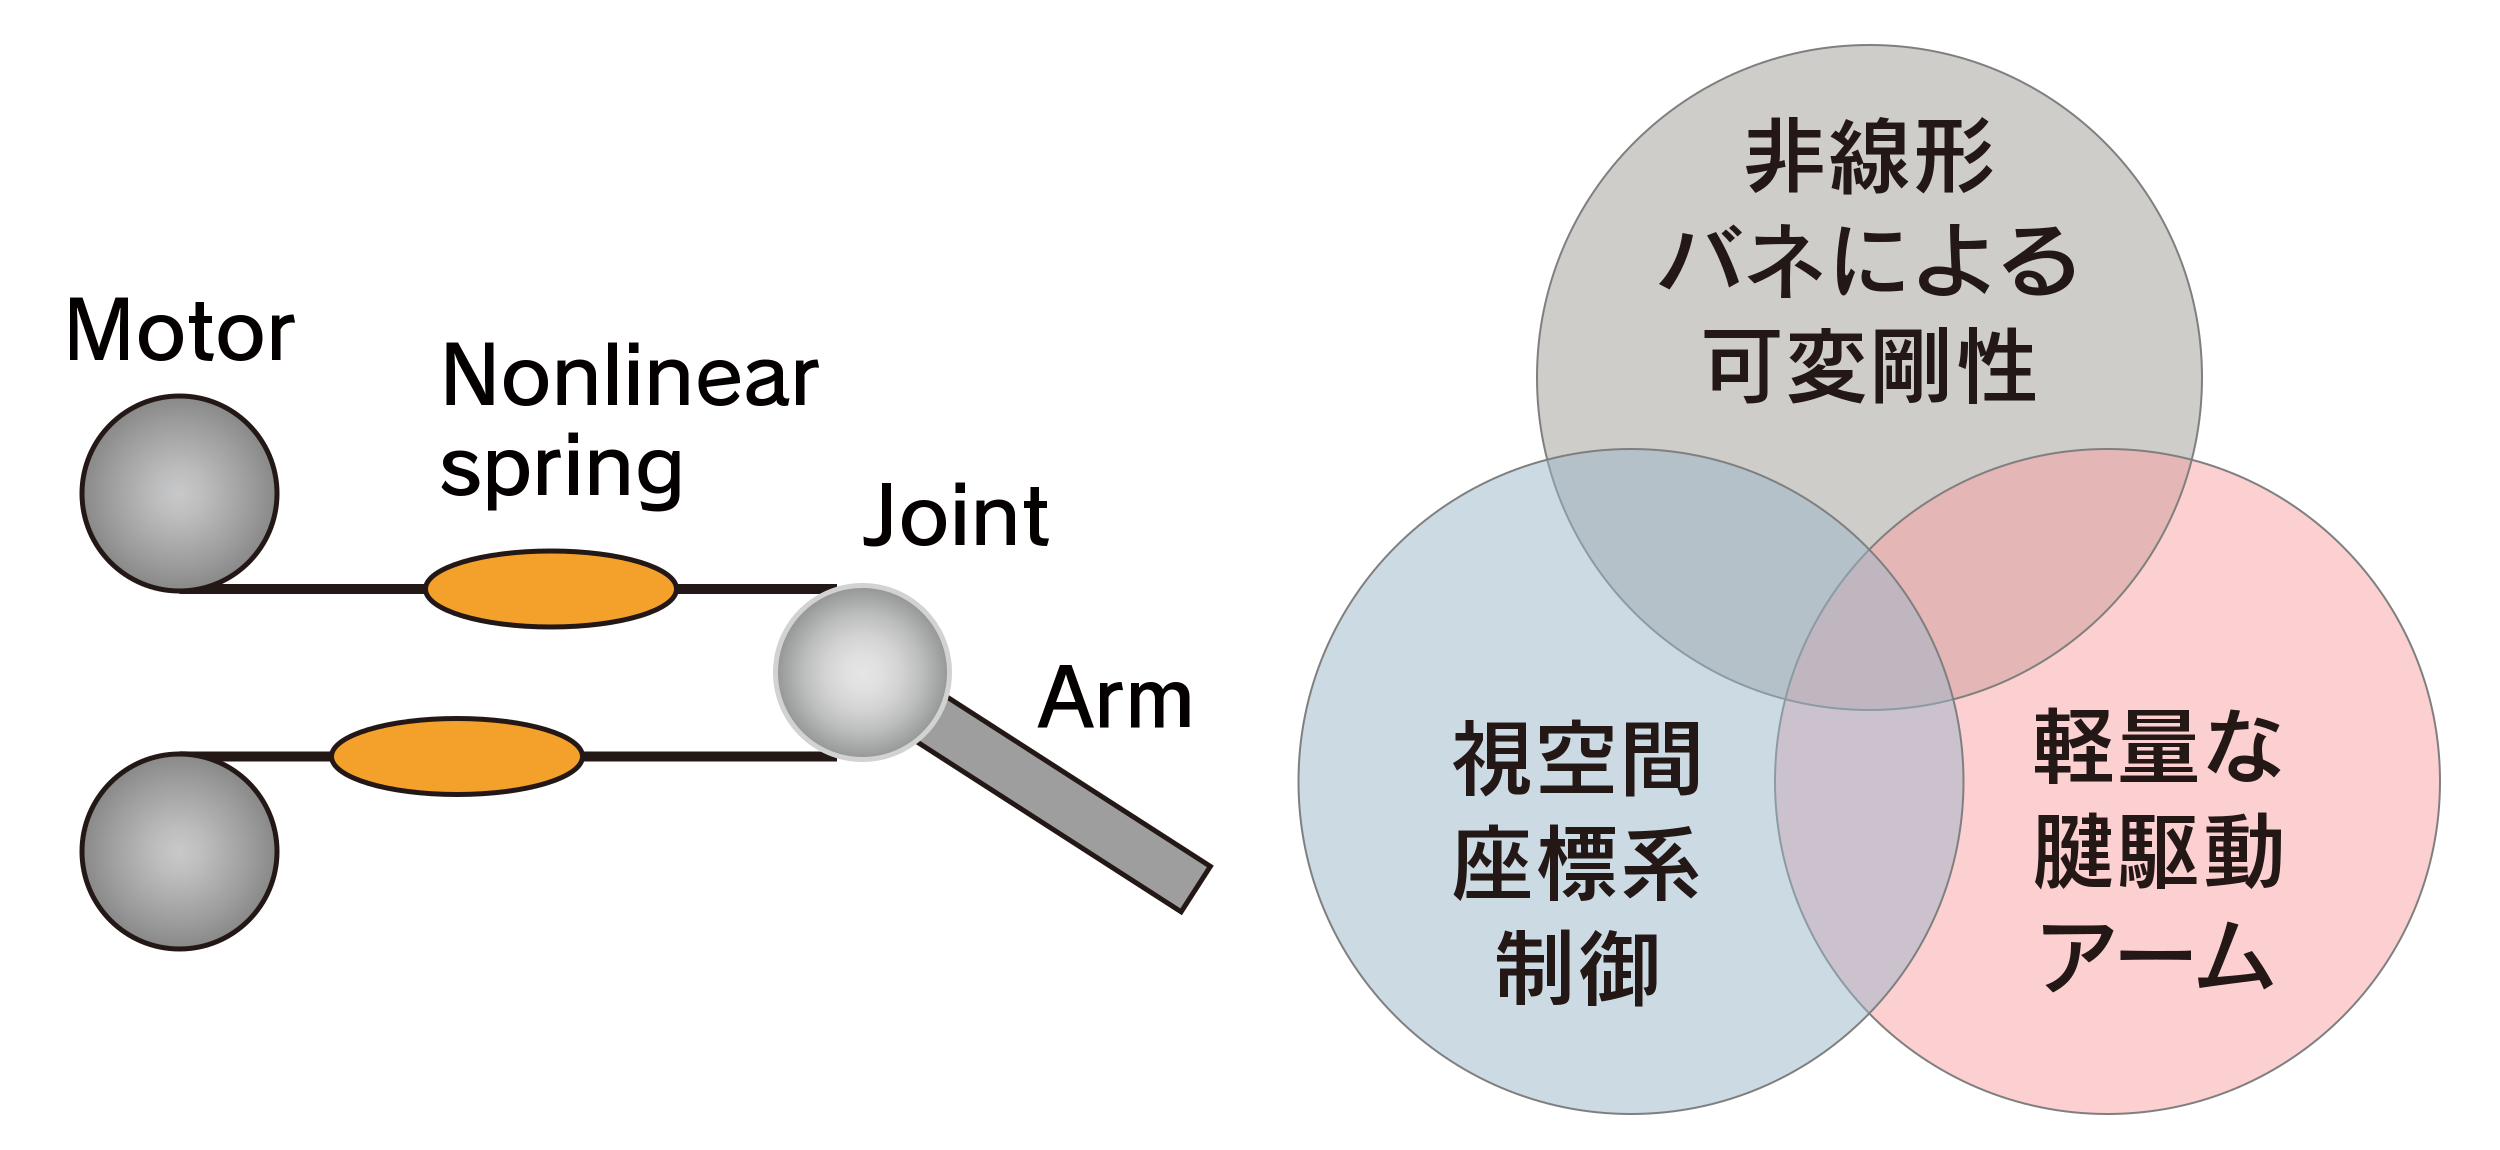 <svg version="1.1" id="レイヤー_1" xmlns="http://www.w3.org/2000/svg" xmlns:xlink="http://www.w3.org/1999/xlink" x="0" y="0" width="500" height="230" xml:space="preserve"><style>.st0{fill:none}.st1{fill:#fff}.st5{fill:none;stroke:#7f7f7f;stroke-width:.4;stroke-miterlimit:10}.st6{fill:#231815}.st8{fill:none;stroke:#231815;stroke-width:2;stroke-miterlimit:10}.st10{fill:#f4a12c}.st12{fill:none;stroke:#231815;stroke-miterlimit:10}.st16{fill:#040000}</style><pattern x="51" y="229.5" width="400" height="230" patternUnits="userSpaceOnUse" id="SVGID_2_" viewBox="0 -230 400 230" overflow="visible"><path class="st0" d="M0-230h400V0H0z"/></pattern><pattern x="51" y="229.5" width="400" height="230" patternUnits="userSpaceOnUse" id="SVGID_4_" viewBox="0 -230 400 230" overflow="visible"><path class="st0" d="M0-230h400V0H0z"/></pattern><pattern x="51" y="229.5" width="6.8" height="6.8" patternUnits="userSpaceOnUse" id="新規パターンスウォッチ_2" viewBox="0 -6.8 6.8 6.8" overflow="visible"><path class="st0" d="M0-6.8h6.8V0H0z"/><path class="st1" d="M.6-6.5c0 .2-.1.3-.3.3-.2 0-.3-.2-.3-.3 0-.2.1-.3.3-.3.1 0 .3.1.3.3zM2.8-6.5c0 .2-.1.3-.3.3-.2 0-.3-.1-.3-.3 0-.2.1-.3.3-.3.2 0 .3.1.3.3zM5.1-6.5c0 .2-.1.3-.3.3-.2 0-.3-.1-.3-.3 0-.2.1-.3.3-.3.2 0 .3.1.3.3zM1.7-5.4c0 .2-.1.3-.3.3-.2 0-.3-.1-.3-.3 0-.2.1-.3.3-.3.2 0 .3.2.3.3zM4-5.4c0 .2-.1.3-.3.3-.2 0-.3-.1-.3-.3 0-.2.1-.3.3-.3.1 0 .3.2.3.3zM6.2-5.4c0 .2-.1.3-.3.3-.2 0-.3-.1-.3-.3 0-.2.1-.3.3-.3.2 0 .3.2.3.3zM.6-4.3c0 .2-.2.3-.3.3-.2 0-.3-.1-.3-.3 0-.2.1-.3.3-.3.1.1.3.2.3.3zM2.8-4.3c0 .2-.1.3-.2.3-.2 0-.3-.1-.3-.3 0-.2.1-.3.3-.3.1.1.2.2.2.3zM5.1-4.3c0 .2-.1.3-.3.3-.1 0-.3-.1-.3-.3 0-.2.1-.3.3-.3.2.1.3.2.3.3zM1.7-3.1c0 .2-.1.3-.3.3-.1 0-.3-.2-.3-.3 0-.2.1-.3.3-.3.2 0 .3.1.3.3zM4-3.1c0 .1-.2.3-.3.3-.2 0-.3-.2-.3-.3 0-.2.1-.3.3-.3.1 0 .3.1.3.3zM6.2-3.1c0 .1-.1.3-.2.3-.2 0-.3-.2-.3-.3 0-.2.1-.3.3-.3.1 0 .2.1.2.3zM.6-2c0 .2-.1.3-.3.3-.2 0-.3-.1-.3-.3 0-.2.1-.3.3-.3.1 0 .3.2.3.3zM2.8-2c0 .2-.1.3-.3.3-.1 0-.2-.1-.2-.3 0-.2.1-.3.3-.3.1 0 .2.2.2.3zM5.1-2c0 .2-.1.3-.3.3-.1 0-.3-.1-.3-.3 0-.2.1-.3.3-.3.2 0 .3.2.3.3zM1.7-.9c0 .2-.1.3-.3.3-.2 0-.3-.1-.3-.3 0-.2.1-.3.3-.3.2.1.3.2.3.3zM4-.9c0 .2-.1.3-.3.3-.2 0-.3-.1-.3-.3 0-.2.1-.3.3-.3.1.1.3.2.3.3zM6.2-.9c0 .2-.1.3-.3.3-.2 0-.3-.1-.3-.3.1-.1.2-.2.4-.2.1 0 .2.1.2.2z"/></pattern><circle cx="-1089.8" cy="62.7" r="66.5" opacity=".5" fill="#9e9d94"/><circle cx="-1042.2" cy="143.4" r="66.5" opacity=".5" fill="#faa0a2"/><path transform="rotate(-57.243 -1253.219 146.577)" fill="#9e9e9f" stroke="#231815" stroke-miterlimit="10" d="M-1258.7 112.5h10.8v68.2h-10.8z"/><circle class="st5" cx="-1089.8" cy="62.7" r="66.5"/><path class="st6" d="M-1108.2 20.9c-.5 1.9-1.7 3.6-4.4 4.9l-1.2-1.5c1.6-.8 2.9-1.9 3.6-3-1.3.3-2.7.6-3.9.7l-.4-1.6c1.6-.1 3.2-.3 4.8-.6.1-.5.2-1.1.2-1.6h-4.2v-1.5h4.3v-2h-4.6v-1.5h4.6v-2.5h1.7v6.2c0 .8 0 1.7-.1 2.6.4-.1.7-.2 1-.3l.2 1.4c-.5 0-1 .2-1.6.3zm4 .8v4h-1.7V10.6h1.7v2.6h4.6v1.5h-4.6v2h4.3v1.5h-4.3v2h5v1.5h-5zM-1090.7 25.1l-1.1-1.3-.7.2s-.2-1.5-.5-3.1l1.3-.3c.4 1.4.5 2.4.6 2.9 1.1-.9 1.3-2 1.3-2.5v-.2h-1.3v-1l-1 .5s-.1-.4-.3-.9c-.3.1-.6.1-1 .1V26h-1.6v-6.5c-1.1.1-2.3.1-2.3.1l-.3-1.5h1c.6-.7 1.3-1.6 1.7-2.1-.5-.4-1.7-1.3-2.7-1.8l1-1.2c.2.1.5.4.7.5.5-.7 1-1.9 1.4-2.8l1.5.6c-.5 1.1-1.3 2.3-1.8 3l.7.7c.7-1 1.2-2.1 1.2-2.1l1.5.7s-1.6 2.5-3.4 4.6c.5 0 1.4-.1 1.8-.1-.1-.2-.2-.5-.4-.7l1.3-.6c.5 1.1.9 2.2 1.1 2.7h2.6v.4c.2.8 0 3.6-2.3 5.2zm-5.2.1l-1.5-.4c.6-2.1.7-4.4.7-4.4l1.4.2s-.3 2.9-.6 4.6zm12.5-.3c-1.2-1.3-2.1-2.6-2.5-3.9v2.8c0 1.9-1.1 2.1-2.4 2.1h-.2l-.6-1.5c1.5 0 1.6 0 1.6-.6v-5.7h-3v-6.4h2.2c.2-.3.4-.7.6-1.1l1.8.3c-.1.2-.3.6-.5.8h3.6v6.4h-2.9v.6c.1.5.4 1.1.8 1.6.5-.3 1-.8 1.4-1.4l1.1 1.1c-.5.6-1.2 1.2-1.8 1.5.4.6 1.2 1.3 2.2 2l-1.4 1.4zm-1.2-12h-4.4v1.2h4.4v-1.2zm0 2.5h-4.4v1.3h4.4v-1.3zM-1073.1 18.3v7.4h-1.7v-7.4h-2c0 2.6-.3 5.4-2.2 7.6l-1.5-1.2c1.7-1.6 2-3.9 2-6.4h-1.8v-1.5h1.9v-4.1h-1.6v-1.5h8.6v1.5h-1.6v4.1h2v1.5h-2.1zm-1.7-5.6h-2v4.1h2v-4.1zm3.8 13l-1-1.5c4-1.5 5.6-4.1 5.6-4.1l1.2 1.1s-1.7 2.9-5.8 4.5zm1.1-10.7l-1.1-1.4c2.7-1.2 3.7-3 3.7-3l1.3.9s-1.1 2-3.9 3.5zm.1 5l-1.1-1.4c2.9-1.2 4-3.3 4-3.3l1.4.9s-1.5 2.4-4.3 3.8zM-1129.8 45l-2.1-1.1c2.6-2.7 4.3-6.6 4.7-10.2l2.1.4c-.7 3.9-2.5 7.9-4.7 10.9zm11.9-.4c-.9-3.3-2.6-7.5-4.4-10.4l1.8-.7c1.9 3.1 3.4 6.4 4.6 10l-2 1.1zm.2-8.9c-.5-.6-1.1-1.2-1.7-1.8l.9-.8c.6.5 1.2 1.1 1.8 1.7l-1 .9zm1.5-1.2c-.5-.6-1.1-1.2-1.7-1.7l.9-.7c.6.5 1.2 1.1 1.7 1.6l-.9.8zM-1105.6 39.4c0 1-.1 2-.1 3.2 0 1.4 0 2.8.1 4.1h-1.9c.1-1.8.1-4 .1-5.8-1.6 1.1-3.4 2.1-5.4 2.9l-1.4-1.4c4.9-1.5 8.2-4.4 9.7-6.5-2 0-5.8 0-8 .2l-.1-1.7c1.2.1 3.2.1 5.1.1v-1.1-1.5l1.8.1c0 .6-.1 1.1-.1 1.6v.9c1.1 0 2 0 2.7-.1l1.1 1c-1 1.4-2.2 2.8-3.6 4zm5.2 3.9c-1.3-1.1-3-2.2-4.4-3l1.2-1.1c1.4.7 3.1 1.7 4.3 2.7l-1.1 1.4zM-1094.2 45.5c-.3.5-.5.7-.8.7s-.6-.3-.8-1c-.4-1-.5-2.5-.5-4.2 0-2.5.3-5.5.9-8.5l1.8.3c-.9 2.8-1.1 6.1-1.1 7.9v1c0 .3.1.6.3.6.2 0 .4-.3.9-1.4l.8.7c-.7 1.6-1 3.1-1.5 3.9zm7.9 0c-.8 0-1.6 0-2.2-.1-1.8-.2-2.9-1.2-2.9-2.8 0-.5.1-1 .3-1.5l1.6.3c-.1.3-.2.6-.2.8 0 .8.5 1.3 1.4 1.5.4.1.9.1 1.4.1 1.2 0 2.6-.1 3.8-.4v1.9c-1 .1-2.1.2-3.2.2zm-1.6-9.9c-1 0-1.9 0-2.8-.1l-.1-1.8c.9.1 2.2.2 3.5.2 1.4 0 2.8-.1 3.8-.2v1.7c-1.4.1-3 .2-4.4.2zM-1066.8 45.9c-1.1-1-2.8-2.2-4.6-3v.7c0 1.9-1.6 2.7-3.6 2.7-1.1 0-2.2-.2-3.3-.7-1-.4-1.6-1.4-1.6-2.4 0-1.3 1-2.5 3.2-2.8h.8c.8 0 1.6.1 2.5.3-.1-2.2-.3-6-.3-8.8h1.9c-.1 1-.1 2.2-.1 3.4h1c1.5 0 3.2-.1 4.5-.2v1.7c-1.5.1-3.2.1-4.9.1h-.5c0 1.5.1 3 .2 4.3 2 .7 4 1.8 5.8 3l-1 1.7zm-6.3-2.7c0-.1 0-.3-.1-.9-.9-.3-1.8-.4-2.6-.4h-.6c-1.1.1-1.6.7-1.6 1.3 0 .4.2.7.7 1 .6.3 1.5.5 2.3.5 1 0 1.9-.3 1.9-1.3v-.2zM-1056 46.3c-1.7 0-3.2-.4-4-1.2-.5-.5-.7-1-.7-1.6 0-1.1.8-2.1 2.4-2.2h.2c2.4 0 3.7 1.6 3.8 3.2 1.6-.4 3.3-1.5 3.3-3.2 0-.3 0-.5-.1-.8-.3-1.1-1.6-1.7-3.3-1.7-2.2 0-5.1 1-7.5 3l-1.2-1.6c3-1.9 5.7-3.9 8.1-5.9-1.7.1-3.9.3-5.4.4l-.2-1.7h.9c2.2 0 5.7-.2 7.2-.5l1.1 1.5c-1.5.8-4 2.6-5.6 3.8 1.2-.3 2.2-.5 3.2-.5 2.5 0 4.2 1.1 4.7 2.8.1.5.2.9.2 1.4-.2 3.2-3.9 4.8-7.1 4.8zm-2-3.7c-.6 0-1 .4-1 .8 0 .2.1.4.3.6.5.5 1.4.7 2.4.7h.3c0-1-.6-2.1-2-2.1zM-1110.1 54.7v10.8c0 1.5-.5 2.3-4.1 2.3l-.7-1.5c3.1 0 3.2-.1 3.2-.7V54.7h-11v-1.5h15v1.5h-2.4zm-9.4 8.9v1.7h-1.7v-8.2h7.1v6.5h-5.4zm3.8-5h-3.8v3.5h3.8v-3.5zM-1091.6 67.9c-2.7-.5-4.8-1.2-6.5-1.9-1.7.7-4 1.5-7 1.9l-.9-1.8c2.4-.2 4.4-.5 5.8-1-1.1-.6-1.9-1.2-2.3-1.6-.9.5-2 .9-2 .9l-.9-1.6s3.5-.7 5.3-2.8l1.6.4c-.2.3-.5.6-.8.8h6.1v1.4s-1.2 1.3-3 2.4c1.4.5 3.2.8 5.5 1.1l-.9 1.8zm-13-8.1l-1.2-1.1s1.5-1 2.1-3l1.4.6c-.7 2.2-2.3 3.5-2.3 3.5zm9.2-4.6v3c0 1.5-.6 2.1-3 2.1l-.7-1.5c2 0 2-.1 2-.5v-3h-2v.6c0 1.9-.7 3.6-2.8 4.9l-1.3-1.2c1.6-1 2.4-1.9 2.4-3.7v-.6h-4.9v-1.5h6.3v-1.1h1.8v1.1h6.3v1.5l-4.1-.1zm-5.5 7.4c.4.4 1.5 1.2 2.8 1.7 1.6-.7 2.8-1.7 2.8-1.7h-5.6zm8.7-2.8c-1.2-1.9-2.3-3.2-2.3-3.2l1.3-.9s1.1 1.3 2.3 3.1l-1.3 1zM-1081.8 67.8l-.7-1.5c1.4 0 1.6-.1 1.6-.6V54.6h-6.2v13.3h-1.5V53.1h9.2v12.6c.1 1.7-.8 2.1-2.4 2.1zm-1.5-8.6v4.4h.7v-3.3h1.1V65h-4.9v-4.7h1.1v3.3h.7v-4.4h-2v-1.4h1.1c-.2-.6-.6-1.4-1.1-2.1l1.2-.6c.5.8 1.1 2.1 1.1 2.1l-1 .6h1.6c.6-1.2 1-2.8 1-2.8l1.3.5s-.5 1.4-1 2.3h1.2v1.4h-2.1zm5 4.7V53.7h1.5v10.2h-1.5zm.9 3.8l-.7-1.6c1.8 0 2.2 0 2.2-.4V52.6h1.6v13.1c.1 1.7-1.2 2-3.1 2zM-1070.6 61l-1.4-.6c.5-1.5.5-4 .5-4.7v-.2l1.4.1v.2c0 .7 0 3.3-.5 5.2zm3.8 6.2v-1.5h4.6v-3.5h-3.4v-1.5h3.4v-3.1h-2.5c-.6 1.7-1.2 2.7-1.2 2.7l-1.5-1.1s.4-.5.7-1.1l-.9.4c-.2-1-.5-2-.7-2.5v11.9h-1.6V52.6h1.6v3.1l1-.4s.4 1.1.8 2.3c.5-1.1.9-2.7 1.2-4.1l1.6.3c-.1.8-.3 1.7-.5 2.4h2v-3.5h1.7v3.5h3.2v1.5h-3.2v3.1h2.9v1.5h-2.9v3.5h3.8v1.5l-10.1-.1zM-1042.3 136.8c-1.3-.4-2.3-1.1-3.1-1.7-1 .7-2.4 1.3-3.8 1.7l-.7-1.4v3.7h-2.3v1.2h2.6v1.3h-2.6v2.3h-1.7v-2.3h-2.7v-1.3h2.7v-1.2h-2.3v-6.6h2.3v-1.2h-2.5V130h2.5v-1.4h1.7v1.4h2.5v1.3h-2.5v1.2h2.3v2.6c1.2-.3 2.2-.5 3.1-1.1-1.4-1.3-2-2.4-2-2.4l1.4-.8s.7 1.2 2 2.4c.9-.8 1.5-1.8 1.7-2.6h-5.8v-1.5h7.6v1.2c-.2 1.3-1 2.6-2.2 3.7.8.5 1.6.7 2.7 1l-.9 1.8zm-11.5-3h-1.1v1.4h1.1v-1.4zm0 2.6h-1.1v1.5h1.1v-1.5zm2.5-2.6h-1.1v1.4h1.1v-1.4zm0 2.6h-1.1v1.5h1.1v-1.5zm1.7 7v-1.5h3.2v-2.4h-2.6V138h2.6v-1.6h1.7v1.6h2.4v1.5h-2.4v2.5h3.4v1.5h-8.3v-.1zM-1039.6 143.6v-1.3h6.7v-.7h-5.8v-1h5.8v-.7h-5.1v-4.1h12.1v4.1h-5.2v.7h5.9v1h-5.9v.7h6.8v1.3h-15.3zm.4-8.5V134h14.5v1.1h-14.5zm1.1-1.6v-4.3h12.2v4.3h-12.2zm10.4-3.3h-8.6v.7h8.6v-.7zm0 1.6h-8.6v.7h8.6v-.7zm-5.3 4.8h-3.3v.7h3.3v-.7zm0 1.6h-3.3v.8h3.3v-.8zm5.3-1.6h-3.4v.7h3.4v-.7zm0 1.6h-3.4v.8h3.4v-.8zM-1014 133c-.9.1-1.9.1-2.8.2-1 3-2.4 6.2-3.7 8.7l-1.7-1.2c1.4-2.3 2.6-4.8 3.5-7.4-1 0-1.9.1-2.7.1l-.1-1.7c.5 0 1.1.1 1.8.1h1.4c.3-.9.5-1.8.7-2.7l1.9.2c-.2.7-.4 1.5-.7 2.3.8-.1 1.6-.1 2.4-.2v1.6zm5.1 9.7c-.6-.6-1.4-1.2-2.2-1.7v.6c-.2 1.4-1.7 2-3.2 2-1.8 0-3.7-.9-3.7-2.6 0-.2 0-.5.1-.7.4-1.5 1.6-2 3.1-2 .6 0 1.2.1 1.9.2-.1-.5-.1-1.1-.1-1.6 0-1.1.2-2.2.8-3.2l1.8.8c-.7.6-.9 1.5-.9 2.5 0 .7.1 1.4.2 2.1 1.4.6 2.6 1.3 3.5 2.1l-1.3 1.5zm-4-2.5c-.7-.3-1.4-.4-2-.4-.8 0-1.3.3-1.4.8v.2c0 .7 1 1.1 1.9 1.1.7 0 1.3-.2 1.5-.7.1-.3.1-.5.1-.8-.1 0-.1-.1-.1-.2zm4.4-6.5c-1.3-.7-2.9-1.2-4.4-1.5l.6-1.5c1.4.3 3.2.9 4.5 1.5l-.7 1.5zM-1041.7 164.6h-3.3c-2.3 0-3.6-.9-4.3-1.9-.4.7-1.1 1.7-1.7 2.3l-.9-1.2c-.1.7-.5 1.1-1.7 1.1l-.7-1.6c1 0 1.1-.1 1.1-.8v-3h-1.4c-.1 1.8-.2 3.7-.8 5.5l-1.2-1.5c.6-1.7.7-4.6.7-6v-7.2h4.1v13.2c.7-.5 1.3-1.4 1.6-2.2-.5-.9-1-1.7-1.3-2.3l1.1-1.1c.2.5.7 1.8.8 1.9.2-.9.2-2.1.2-2.6v-.3h-1.9v-1.2c1-1.6 1.8-3.7 1.8-3.7h-1.7v-1.5h3.1v1.5s-.8 2-1.5 3.4h1.7v.5c0 1-.1 3.4-.7 5.4.7 1.1 2 1.8 3.7 1.8l3.6-.1-.4 1.6zm-11.6-9h-1.3v2.6h1.3v-2.6zm0-3.9h-1.3v2.4h1.3v-2.4zm11.1 2.5v2.4h-2.2v1h2.3v1.2h-2.3v1.1h2.6v1.3h-2.6v1.2h-1.5v-1.2h-2v-1.3h2v-1.1h-1.5v-1.2h1.5v-1h-1.4v-1.3h1.4v-1.1h-2V153h2v-1h-1.4v-1.3h1.4v-1h1.5v1h2.2v2.3h.7v1.2h-.7zm-1.3-2.2h-1v1h1v-1zm0 2.2h-1v1.1h1v-1.1zM-1038.5 164.6l-1.2-.2s.3-2.2.3-4.3l1 .1c.1 2.1-.1 4.4-.1 4.4zm2.7.3l-.6-1.5c1.2 0 1.8 0 2-1.3l-.7.2s-.2-1-.6-2.2l.8-.3c.2.7.5 1.5.6 2 .1-.5.1-1.5.1-2.4h-5v-9.2h6.4v1.4h-2v1.3h1.5v1.2h-1.5v1.3h1.5v1.2h-1.5v1.4h2.1c-.1 5.9-.4 6.8-3.1 6.9zm-2-1.6s0-1.3-.2-2.9l.8-.1c.3 1.8.4 2.9.4 2.9l-1 .1zm1.5-11.7h-1.4v1.3h1.4v-1.3zm0 2.4h-1.4v1.3h1.4V154zm0 2.6h-1.4v1.4h1.4v-1.4zm0 6.3s-.2-1.3-.5-2.6l.8-.2c.4 1.3.6 2.6.6 2.6l-.9.2zm5.6 1.1v1h-1.6v-14.6h7.5v1.4h-5.9v10.8h6.3v1.4h-6.3zm4.5-2.3s-.5-1.3-1.2-2.9c-.9 2-1.8 3.1-1.8 3.1l-1.3-1.1s1.4-1.4 2.3-3.7c-.6-1.1-1.4-2.3-2.2-3.4l1.3-1c.6.9 1.1 1.7 1.6 2.6.3-.9.6-2.1.8-3.2l1.6.5c-.4 1.5-1 3.1-1.5 4.4 1.1 2.1 1.9 3.7 1.9 3.7l-1.5 1zM-1010.9 164.8l-.8-1.6h.2c2.1 0 2.3-.1 2.3-5.3v-3.3h-1.3c-.1 4.2-.6 7.9-2.9 10.4l-1.3-1.2.3-.3c-1.8.4-4.3.7-7.8 1l-.3-1.5c1.1 0 2.4-.1 3.6-.2v-1.1h-3v-1.2h3v-.9h-2.9v-5.2h2.9v-.7h-3.5v-1.2h3.5v-.8c-.7.1-1.8.1-2.7.1l-.5-1.3h.6c3.6 0 5.6-.3 6.6-.6l.6 1.2s-1.6.3-3 .5v.9h3.3v1.2h-3.3v.7h3v5.2h-3v.9h3.1v1.2h-3.1v.9c1.7-.2 3.2-.5 3.2-.5l.1.7c1.5-2.2 1.9-4.7 1.9-8.2h-1.6v-1.5h1.6v-3.4h1.7v3.4h2.9v.9c-.1 9.8-.2 10.5-3.4 10.8zm-8.1-9.3h-1.5v1h1.5v-1zm0 1.9h-1.5v1.1h1.5v-1.1zm3.1-1.9h-1.6v1h1.6v-1zm0 1.9h-1.6v1.1h1.6v-1.1zM-1045.9 179.6l-1.6-1.5c2.4-1 3.6-2.6 4.1-4.2h-1.2c-2.9 0-7.3.1-10.4.1l-.1-1.9c2.1.1 4.8.1 7.3.1 2.1 0 4.1 0 5.3-.1l1.5 1.1c-1 2.8-2.4 5-4.9 6.4zm-7.2 6l-1.5-1.5c4.2-1.4 5.1-4.6 5.1-7.8v-.8l2 .1c-.4 4.6-1 7.7-5.6 10zM-1039.6 179.1v-1.9c1.2 0 3.9.1 6.6.1 3.1 0 6.4 0 7.5-.1v1.9c-2.9-.1-11-.1-14.1 0zM-1010.8 185c-.3-.6-.5-1.2-.9-1.9-3.7.5-8.8 1.1-12 1.6l-.3-2.1h2c1.6-3.8 3-7.5 3.9-11.2l2.2.6c-1.2 3-2.8 7.2-4.2 10.5 2.6-.2 5.6-.5 7.7-.8-.8-1.4-1.7-2.7-2.5-3.8l1.7-.6c1.4 1.8 3 4.3 4.2 6.6l-1.8 1.1z"/><circle class="st5" cx="-1042.2" cy="143.4" r="66.5"/><g><circle cx="-1137.5" cy="143.4" r="66.5" opacity=".5" fill="#9ab6ca"/><circle class="st5" cx="-1137.5" cy="143.4" r="66.5"/><path class="st6" d="M-1167.4 140.8c-.5-.5-1.1-1.3-1.4-1.8v7.4h-1.7v-6.6c-.8.9-1.8 1.5-1.8 1.5l-.8-1.5s3.1-1.5 4.4-4.5h-3.9v-1.5h2v-2.6h1.6v2.6h1.9v1.4c-.4 1-1 1.9-1.6 2.7.3.4 1.2 1.1 2 1.6l-.7 1.3zm7.8 5.3h-.8c-1.1 0-1.7-.6-1.7-1.4V141h-1.1c-.1 1.5-.6 4-3.4 5.5l-1.1-1.6c2.3-1 2.8-2.6 2.9-3.9h-1.5v-9.3h7.8v9.3h-1.9v3.1c0 .5.3.5.4.5h.1c.5 0 .6-.2.6-1.3v-.9l1.6.9c0 2-.5 2.8-1.9 2.8zm-.5-13.1h-4.5v1.3h4.5V133zm0 2.4h-4.5v1.3h4.6l-.1-1.3zm-4.5 2.6v1.5h4.5V138h-4.5zM-1142.8 135.5v-1.6h-11.2v2h-1.7v-3.5h6.4v-1.3h1.7v1.3h6.4v3.1h-1.6zm-12.8 10.3v-1.5h6.4v-2.9h-5v-1.5h11.8v1.5h-5.1v2.9h6.4v1.5h-14.5zm1.2-6.3l-1-1.6c4.2-.4 4.2-3.5 4.2-3.5l1.6.4s0 3.9-4.8 4.7zm10.9-.9h-2.3-.1c-.3 0-1.6-.1-1.6-1.7v-2.2h1.7v2c0 .4.5.4.5.4h1.5c.4 0 .6-.1.7-1.4l1.6.7c-.3 2.2-1.1 2.2-2 2.2zM-1136.8 137.6v8.8h-1.7v-14.8h6.5v6.1h-4.8v-.1zm3.3-4.7h-3.2v1.2h3.2v-1.2zm0 2.2h-3.2v1.3h3.2v-1.3zm5.9 11.2l-.6-1.5h-6.7v-6.1h7.2v5.9c1.9 0 1.9-.2 1.9-.7V137.7h-4.9v-6.1h6.6v12.1c-.1 1.8-.6 2.6-3.5 2.6zm-1.8-6.5h-3.9v1.2h3.9v-1.2zm0 2.4h-3.9v1.3h3.9v-1.3zm3.5-9.3h-3.3v1.1h3.3v-1.1zm0 2.2h-3.3v1.3h3.3v-1.3zM-1170.3 154.7v4.1c0 3.3-.1 6.3-1.3 8.6l-1.4-1.3c1-1.8 1-4.6 1-8.1v-4.7h6.1v-1.2h1.8v1.2h6v1.4h-12.2zm-.1 12v-1.4h5.3v-2.1h-4.5v-1.4h4.5v-6.6h1.7v6.6h4.8v1.4h-4.8v2.1h5.7v1.4h-12.7zm4.1-6c-.2-.1-.3-.2-.4-.4-.4-.4-.8-1-1-1.4-.3.6-.8 1.5-1.3 2l-1.3-1.1c2-1.6 2.1-4.3 2.1-4.3l1.5.3s-.1.8-.5 2c.3.5 1 1.2 1.9 1.6l-1 1.3zm7.3 0c-.8-.5-1.3-1.3-1.7-1.9-.2.6-.7 1.4-1.2 2l-1.3-1c1.7-1.5 2-4.2 2-4.2l1.5.3s-.1.7-.5 1.8c.3.5 1.1 1.3 2.1 1.8l-.9 1.2zM-1151.2 160.5s-.4-1.2-.9-2.6v9.5h-1.6v-9c-.2 1.2-.5 2.9-1.2 4.6l-1.2-1.8c.9-1.5 1.7-3.6 1.9-4.7h-1.4V155h1.9v-2.9h1.6v2.9h1.4v1.5h-1c.8 1.6 1.5 2.3 1.5 2.3l-1 1.7zm1.1 6.2l-1.1-1.2c1.7-.9 2.5-2.1 2.5-2.1l1.2.8s-.9 1.4-2.6 2.5zm6.5-12.7v1h2.4v3.9h-8.9V155h2.4v-1h-2.9v-1.4h9.9v1.4h-2.9zm-1.2 9.3v2c0 1.7-.6 2-2.7 2.1l-.6-1.6c1.5 0 1.5-.1 1.5-.6v-2h-3.9v-1.4h9.5v1.4h-3.8v.1zm-4.8-2.3v-1.2h7.9v1.2h-7.9zm2.1-4.9h-.9v1.6h.9v-1.6zm2.4-2.1h-1v1h1v-1zm0 2.1h-1v1.6h1v-1.6zm3.3 10.5c-1.2-1-2.2-2.4-2.2-2.4l1.1-.9s.9 1.2 2.3 2.1l-1.2 1.2zm-.9-10.5h-1v1.6h1v-1.6zM-1137.7 166.9l-1.3-1.3c2.3-1.3 3.8-3.1 3.8-3.1l1.3 1c.1 0-1.5 1.9-3.8 3.4zm12.4-3.7s-.4-.7-1-1.6c-1.1.2-3.1.3-4.3.3v5.5h-1.7V162c-3.3.1-6.3.1-6.3.1l-.2-1.7h5c.2-.1.4-.3.6-.4-1-.9-2.2-1.9-3.6-2.9l1.3-1.4c.4.3.7.7 1.1 1 .6-.5 1.2-1.1 2-1.9-1.5.1-3.2.3-5.2.3l-.5-1.6c7.9-.1 12.2-1.1 12.2-1.1l.6 1.5s-2.1.5-5.8.8l.7.4c-1.1 1.2-2.1 2.1-2.9 2.7l1.2 1.2c1.9-1.5 3.3-3.3 3.3-3.3l1.4 1.2s-1.8 1.9-4.1 3.5c1.3 0 2.8-.1 4-.2-.2-.3-.4-.6-.7-.8l1.4-.9c1.7 2.2 2.8 3.8 2.8 3.8l-1.3.9zm-.2 3.6s-1.6-1.2-3.6-3.2l1.2-1.1c2.5 2.3 3.7 3.1 3.7 3.1l-1.3 1.2zM-1158.7 179.6v1.4h3.5v3.5c0 1.4-.5 2-2.3 2l-.6-1.5c1.2 0 1.3-.1 1.3-.7v-2h-1.9v5.9h-1.7v-5.9h-1.7v4.3h-1.6v-5.7h3.3v-1.4h-3.9V178h3.9v-1.7h-1.8c-.3.8-.7 1.5-.7 1.5l-1.3-1.1s1.1-1.5 1.5-3.6l1.5.4c-.1.5-.3 1-.5 1.4h1.3V173h1.7v1.9h3.3v1.4h-3.3v1.7h3.8v1.5h-3.8v.1zm4.4 4.8v-10.2h1.6v10.2h-1.6zm1.3 3.8l-.7-1.6c2 0 2.2 0 2.2-.4v-13.1h1.7v13.1c0 1.8-1 2-3.2 2zM-1144.4 180.1v8.2h-1.7V182c-.5.6-.9 1-.9 1l-.7-1.9s1.7-1.5 3.1-4l1.3.9c-.3.9-.7 1.6-1.1 2.1zm-2.1-1.8l-1-1.4s1.7-1.4 3-3.7l1.3.9c-1.4 2.3-3.3 4.2-3.3 4.2zm3.1 9.2l-.5-1.6s.5-.1 1-.1v-4.4h1.4v4.2c.3-.1.6-.1.9-.2v-5.7h-2.4v-1.5h2.5V176h-.7c-.4.9-.8 1.4-.8 1.4l-1.5-.8s1-1.1 1.7-3.4l1.5.3c-.1.4-.2.8-.4 1.1h3.3v1.4h-1.7v2.2h2v1.5h-2v1.7h1.6v1.4h-1.6v2.2c.6-.1 1.3-.3 2-.5v1.4c-3.3 1.1-6.3 1.6-6.3 1.6zm9.1-1.2l-.7-1.6c1 0 1-.3 1-.6v-8.6h-1.2v12.9h-1.5V174h4.3v9.9c-.1 1.1-.2 2.4-1.9 2.4z"/></g><g><path class="st8" d="M-1427.8 104.9h52.2"/><radialGradient id="SVGID_1_" cx="-1427.844" cy="144.1" r="19.522" gradientTransform="matrix(1 0 0 -1 0 230)" gradientUnits="userSpaceOnUse"><stop offset="0" stop-color="#c8c9ca"/><stop offset=".265" stop-color="#bcbcbd"/><stop offset=".752" stop-color="#9b9b9c"/><stop offset="1" stop-color="#888"/></radialGradient><circle cx="-1427.8" cy="85.9" r="19.5" fill="url(#SVGID_1_)" stroke="#231815" stroke-miterlimit="10"/><path class="st8" d="M-1345.8 104.9h49.5"/><ellipse class="st10" cx="-1353.5" cy="104.9" rx="25.1" ry="7.6"/><pattern id="SVGID_3_" xlink:href="#SVGID_2_" patternTransform="matrix(1 0 0 -1 -1460.323 -17140.768)"/><ellipse cx="-1353.5" cy="104.9" rx="25.1" ry="7.6" fill="url(#SVGID_3_)"/><ellipse class="st12" cx="-1353.5" cy="104.9" rx="25.1" ry="7.6"/></g><g><path class="st8" d="M-1427.8 138.4h33.4"/><radialGradient id="SVGID_5_" cx="-1427.844" cy="4121.787" r="19.522" gradientTransform="translate(0 -3964.287)" gradientUnits="userSpaceOnUse"><stop offset="0" stop-color="#c8c9ca"/><stop offset=".265" stop-color="#bcbcbd"/><stop offset=".752" stop-color="#9b9b9c"/><stop offset="1" stop-color="#888"/></radialGradient><circle cx="-1427.8" cy="157.5" r="19.5" fill="url(#SVGID_5_)" stroke="#231815" stroke-miterlimit="10"/><path class="st8" d="M-1364.6 138.4h68.3"/><ellipse class="st10" cx="-1372.3" cy="138.4" rx="25.1" ry="7.6"/><pattern id="SVGID_6_" xlink:href="#SVGID_4_" patternTransform="translate(-1484.267 15578.267)"/><ellipse cx="-1372.3" cy="138.4" rx="25.1" ry="7.6" fill="url(#SVGID_6_)"/><ellipse class="st12" cx="-1372.3" cy="138.4" rx="25.1" ry="7.6"/></g><radialGradient id="SVGID_7_" cx="-1236.827" cy="-138.826" r="19.51" gradientTransform="matrix(.889 0 0 -.889 -191.908 -1.688)" gradientUnits="userSpaceOnUse"><stop offset="0" stop-color="#e5e5e6"/><stop offset=".205" stop-color="#e0e0e1"/><stop offset=".436" stop-color="#d3d3d4"/><stop offset=".68" stop-color="#bcbdbd"/><stop offset=".93" stop-color="#9d9e9e"/><stop offset="1" stop-color="#939494"/></radialGradient><circle cx="-1291.2" cy="121.7" r="17.4" fill="url(#SVGID_7_)" stroke="#d2d2d3" stroke-miterlimit="10"/><path class="st0" d="M-1463.7-12.8h500v230h-500z"/><g><path class="st16" d="M-1246.8 132.7l-1.3-3.6h-4.9l-1.3 3.6h-1.9l4.5-12.5h2.3l4.5 12.5h-1.9zm-3.7-10.8c-.1.5-1.8 5.1-2 5.6h3.9c-.2-.5-1.9-5.1-1.9-5.6zM-1239.7 125.2c-1.1 0-1.9.5-2.3 1.4v6.1h-1.7v-8.9h1.5v.9c.5-.7 1.5-1.1 2.8-1.1l.3 1.6h-.6zM-1227.7 132.7V127c0-1.2-.5-1.9-1.6-1.9-1 0-1.7.8-1.7 1.8v5.8h-1.7V127c0-1.2-.5-1.9-1.5-1.9-.8 0-1.4.6-1.6 1.4v6.2h-1.7v-8.9h1.6v1c.4-.7 1.2-1.2 2.4-1.2s2 .6 2.4 1.5c.3-.8 1.3-1.5 2.6-1.5 1.6 0 2.7 1.1 2.7 2.9v6.1l-1.9.1z"/></g><g><path class="st16" d="M-1439.7 59.2v-7c0-.9.1-2.5.1-3.4h-.1l-.4 1.6-3 8.8h-1.7l-3-8.8c-.1-.4-.4-1.1-.5-1.6h-.1c0 .9.1 2.3.1 3.4v6.9h-1.6V46.7h2.5l2.9 8.7c.2.5.4 1.2.4 1.5 0-.3.2-.9.4-1.5l2.9-8.7h2.5v12.5h-1.4zM-1431.5 59.4c-2.7 0-4.4-1.8-4.4-4.6s1.7-4.6 4.4-4.6 4.4 1.8 4.4 4.6c-.1 2.8-1.7 4.6-4.4 4.6zm0-7.8c-1.5 0-2.6 1.2-2.6 3.2s1.1 3.2 2.6 3.2 2.6-1.2 2.6-3.2c0-2.1-1.1-3.2-2.6-3.2zM-1421.3 59.4c-2.5 0-3.4-.5-3.4-2.5v-5.1h-1.2v-1.4h1.3v-2.9h1.7v2.8h1.6v1.4h-1.6v4.8c0 1.2.3 1.3 2 1.3l-.4 1.6zM-1415.6 59.4c-2.7 0-4.4-1.8-4.4-4.6s1.7-4.6 4.4-4.6 4.4 1.8 4.4 4.6-1.7 4.6-4.4 4.6zm0-7.8c-1.5 0-2.6 1.2-2.6 3.2s1.1 3.2 2.6 3.2 2.6-1.2 2.6-3.2c0-2.1-1-3.2-2.6-3.2zM-1405.3 51.7c-1.1 0-1.9.5-2.3 1.4v6.1h-1.7v-8.9h1.5v.9c.5-.7 1.5-1.1 2.8-1.1l.3 1.6h-.6z"/></g><g><path class="st16" d="M-1367.4 68.2l-4.6-8.4c-.2-.4-.6-1.5-.8-2 0 .8.1 1.9.1 3v7.5h-1.7V55.7h2.3l4.6 8.4c.3.6.8 1.6.9 2 0-.5-.1-2-.1-2.8v-7.6h1.7v12.5h-2.4zM-1358.5 68.4c-2.7 0-4.4-1.8-4.4-4.6s1.7-4.6 4.4-4.6 4.4 1.8 4.4 4.6-1.7 4.6-4.4 4.6zm0-7.8c-1.5 0-2.6 1.2-2.6 3.2s1.1 3.2 2.6 3.2 2.6-1.2 2.6-3.2c0-2.1-1.1-3.2-2.6-3.2zM-1346.2 68.2v-5.7c0-1.2-.8-1.9-1.9-1.9-1 0-2 .5-2.4 1.6v6h-1.7v-8.9h1.6v1.2c.4-.8 1.5-1.4 2.9-1.4 1.9 0 3.2 1.2 3.2 3.1v6h-1.7zM-1342.1 68.2V55.7h1.8v12.5h-1.8zM-1337.9 57.8v-2.1h1.9v2.1h-1.9zm0 10.4v-8.9h1.8v8.9h-1.8zM-1327.7 68.2v-5.7c0-1.2-.8-1.9-1.9-1.9-1 0-2 .5-2.4 1.6v6h-1.7v-8.9h1.6v1.2c.4-.8 1.5-1.4 2.9-1.4 1.9 0 3.2 1.2 3.2 3.1v6h-1.7zM-1322.4 64.6c.2 1.5 1.3 2.4 2.8 2.4 1.2 0 2.4-.6 2.9-1.7l.9 1.1c-.8 1.3-2 2-3.9 2-2.6 0-4.3-1.8-4.3-4.6 0-2.7 1.6-4.6 4.3-4.6 2.4 0 4 1.7 4 4.3v.3l-6.7.8zm2.6-4.1c-1.5 0-2.6 1-2.6 2.7l5-.7c-.1-1.1-1.1-2-2.4-2zM-1306.1 68.3c-.2 0-.4.1-.7.1-.8 0-1.6-.4-1.6-1.2-.5.8-1.9 1.2-3.3 1.2-1.8 0-2.7-.8-2.7-2.3V66c0-1.7 1.2-2.6 3.1-3 1.3-.3 2.5-.8 2.5-1.3 0-.9-.7-1.2-1.9-1.2-.9 0-2.2.6-2.8 1.4l-.8-1.3c.7-.9 2.1-1.5 3.6-1.5 2.3 0 3.6.8 3.6 2.7V66c0 .6.3.9.8.9.1 0 .3 0 .5-.1l-.3 1.5zm-2.7-5c-.4.4-1.2.7-2.1.9-1.1.3-1.8.6-1.8 1.6v.1c0 .7.5 1.1 1.4 1.1s2.2-.5 2.5-1.4v-2.3zM-1300.5 60.7c-1.1 0-1.9.5-2.3 1.4v6.1h-1.7v-8.9h1.5v.9c.5-.7 1.5-1.1 2.8-1.1l.3 1.6h-.6zM-1371.6 86.4c-1.6 0-3.1-.7-3.8-1.8l.8-1.3c.6 1 1.9 1.7 3 1.7 1.2 0 1.8-.4 1.8-1.1 0-.8-.7-1.3-2.3-1.6-2.1-.4-3-1.4-3-2.6 0-1.4 1.2-2.4 3.4-2.4 1.6 0 2.9.6 3.5 1.4l-.7 1.3c-.6-.8-1.6-1.4-2.7-1.4s-1.6.4-1.6 1 .4.9 1.9 1.3c2.4.5 3.5 1.4 3.5 3-.2 1.5-1.4 2.5-3.8 2.5zM-1361.9 86.4c-.9 0-2-.4-2.5-1v3.9h-1.7v-12h1.6v1.3c.3-.9 1.5-1.5 2.7-1.5 2.3 0 3.9 1.6 3.9 4.6-.1 3.1-1.7 4.7-4 4.7zm-.3-7.8c-1.2 0-2.3 1-2.3 2.2v2.8c.5.8 1.2 1.3 2.3 1.3 1.4 0 2.4-1 2.4-3.2.1-2.1-1-3.1-2.4-3.1zM-1352.1 78.7c-1.1 0-1.9.5-2.3 1.4v6.1h-1.7v-8.9h1.5v.9c.5-.7 1.5-1.1 2.8-1.1l.3 1.6h-.6zM-1350 75.8v-2.1h1.9v2.1h-1.9zm.1 10.4v-8.9h1.8v8.9h-1.8zM-1339.7 86.2v-5.7c0-1.2-.8-1.9-1.9-1.9-1 0-2 .5-2.4 1.6v6h-1.7v-8.9h1.6v1.2c.4-.8 1.5-1.4 2.9-1.4 1.9 0 3.2 1.2 3.2 3.1v6h-1.7zM-1332.2 89.4c-1.1 0-2.3-.2-3-.4l-.4-1.7c.9.4 2.3.6 3.3.6 1.9 0 2.8-.7 2.8-2.1v-1.2c-.4.7-1.5 1.2-2.6 1.2-2.3 0-3.9-1.4-3.9-4.3s1.7-4.4 3.9-4.4c1.4 0 2.3.5 2.7 1.2l.3-1h1.3v8.6c0 2.3-1.4 3.5-4.4 3.5zm2.7-9.4c-.5-.9-1.3-1.4-2.3-1.4-1.4 0-2.5.9-2.5 3s1.1 3 2.5 3c1.2 0 2.3-.9 2.3-2.1V80z"/></g><g><path class="st16" d="M-1288.7 96.5c-.8 0-1.5-.1-2.1-.3l-.1-1.7c.7.3 1.4.4 2 .4 1 0 1.7-.5 1.7-1.6v-9.5h1.8v9.7c-.1 1.9-1.4 3-3.3 3zM-1278.9 96.4c-2.7 0-4.4-1.8-4.4-4.6s1.7-4.6 4.4-4.6 4.4 1.8 4.4 4.6c0 2.7-1.7 4.6-4.4 4.6zm0-7.8c-1.5 0-2.6 1.2-2.6 3.2s1.1 3.2 2.6 3.2 2.6-1.2 2.6-3.2c0-2.1-1-3.2-2.6-3.2zM-1272.6 85.8v-2.1h1.9v2.1h-1.9zm0 10.4v-8.9h1.8v8.9h-1.8zM-1262.4 96.2v-5.7c0-1.2-.8-1.9-1.9-1.9-1 0-2 .5-2.4 1.6v6h-1.7v-8.9h1.6v1.2c.4-.8 1.5-1.4 2.9-1.4 1.9 0 3.2 1.2 3.2 3.1v6h-1.7zM-1254.3 96.4c-2.5 0-3.4-.5-3.4-2.5v-5.1h-1.2v-1.4h1.3v-2.9h1.7v2.8h1.6v1.4h-1.6v4.8c0 1.2.3 1.3 2 1.3l-.4 1.6z"/></g><g><circle cx="373.9" cy="75.5" r="66.5" opacity=".5" fill="#9e9d94"/><circle cx="421.5" cy="156.3" r="66.5" opacity=".5" fill="#faa0a2"/><path transform="rotate(-57.243 210.458 159.414)" fill="#9e9e9f" stroke="#231815" stroke-miterlimit="10" d="M205.1 125.3h10.8v68.2h-10.8z"/><circle class="st5" cx="373.9" cy="75.5" r="66.5"/><path class="st6" d="M355.5 33.7c-.5 1.9-1.7 3.6-4.4 4.9l-1.2-1.5c1.6-.8 2.9-1.9 3.6-3-1.3.3-2.7.6-3.9.7l-.4-1.6c1.6-.1 3.2-.3 4.8-.6.1-.5.2-1.1.2-1.6H350v-1.5h4.3v-2h-4.6V26h4.6v-2.5h1.7v6.2c0 .8 0 1.7-.1 2.6.4-.1.7-.2 1-.3l.2 1.4c-.5 0-1 .2-1.6.3zm4 .8v4h-1.7V23.4h1.7V26h4.6v1.5h-4.6v2h4.3V31h-4.3v2h5v1.5h-5zM373 38l-1.1-1.3-.7.2s-.2-1.5-.5-3.1l1.3-.3c.4 1.4.5 2.4.6 2.9 1.1-.9 1.3-2 1.3-2.5v-.2h-1.3v-1l-1 .5s-.1-.4-.3-.9c-.3.1-.6.1-1 .1v6.5h-1.6v-6.3c-1.1.1-2.3.1-2.3.1l-.3-1.5h1c.6-.7 1.3-1.6 1.7-2.1-.5-.4-1.7-1.3-2.7-1.8l1-1.2c.2.1.5.4.7.5.5-.7 1-1.9 1.4-2.8l1.5.6c-.5 1.1-1.3 2.3-1.8 3l.7.7c.7-1 1.2-2.1 1.2-2.1l1.5.7s-1.6 2.5-3.4 4.6c.5 0 1.4-.1 1.8-.1-.1-.2-.2-.5-.4-.7l1.3-.6c.5 1.1.9 2.2 1.1 2.7h2.6v.4c.2.6 0 3.4-2.3 5zm-5.2 0l-1.5-.4c.6-2.1.7-4.4.7-4.4l1.4.2s-.3 2.9-.6 4.6zm12.5-.3c-1.2-1.3-2.1-2.6-2.5-3.9v2.8c0 1.9-1.1 2.1-2.4 2.1h-.2l-.6-1.5c1.5 0 1.6 0 1.6-.6v-5.7h-3v-6.4h2.2c.2-.3.4-.7.6-1.1l1.8.3c-.1.2-.3.6-.5.8h3.6v6.4H378v.6c.1.5.4 1.1.8 1.6.5-.3 1-.8 1.4-1.4l1.1 1.1c-.5.6-1.2 1.2-1.8 1.5.4.6 1.2 1.3 2.2 2l-1.4 1.4zm-1.2-11.9h-4.4V27h4.4v-1.2zm0 2.4h-4.4v1.3h4.4v-1.3zM390.6 31.1v7.4h-1.7v-7.4h-2c0 2.6-.3 5.4-2.2 7.6l-1.5-1.2c1.7-1.6 2-3.9 2-6.4h-1.8v-1.5h1.9v-4.1h-1.6V24h8.6v1.5h-1.6v4.1h2v1.5h-2.1zm-1.7-5.6h-2v4.1h2v-4.1zm3.8 13.1l-1-1.5c4-1.5 5.6-4.1 5.6-4.1l1.2 1.1c0-.1-1.7 2.8-5.8 4.5zm1.1-10.8l-1.1-1.4c2.7-1.2 3.7-3 3.7-3l1.3.9s-1.1 2-3.9 3.5zm.1 5l-1.1-1.4c2.9-1.2 4-3.3 4-3.3l1.4.9c0 .1-1.5 2.5-4.3 3.8zM333.9 57.9l-2.1-1.1c2.6-2.7 4.3-6.6 4.7-10.2l2.1.4c-.7 3.8-2.5 7.9-4.7 10.9zm11.9-.4c-.8-3.3-2.6-7.5-4.4-10.4l1.8-.7c1.9 3.1 3.4 6.4 4.6 10l-2 1.1zm.2-9c-.5-.6-1.1-1.2-1.7-1.8l.9-.8c.6.5 1.2 1.1 1.8 1.7l-1 .9zm1.5-1.2c-.5-.6-1.1-1.2-1.7-1.7l.9-.7c.6.5 1.2 1.1 1.7 1.6l-.9.8zM358.1 52.3c0 1-.1 2-.1 3.2 0 1.4 0 2.8.1 4.1h-1.9c.1-1.8.1-4 .1-5.8-1.6 1.1-3.4 2.1-5.4 2.9l-1.4-1.4c4.9-1.5 8.2-4.4 9.7-6.5-2 0-5.8 0-8 .2l-.1-1.7c1.2.1 3.2.1 5.1.1v-1.1-1.5l1.8.1c0 .6-.1 1.1-.1 1.6v.9c1.1 0 2 0 2.7-.1l1.1 1c-1 1.3-2.2 2.7-3.6 4zm5.2 3.8c-1.3-1.1-3-2.2-4.4-3l1.2-1.1c1.4.7 3.1 1.7 4.3 2.7l-1.1 1.4zM369.5 58.4c-.3.5-.5.7-.8.7-.3 0-.6-.3-.8-1-.4-1-.5-2.5-.5-4.3 0-2.5.3-5.5.9-8.5l1.8.3c-.8 2.8-1.1 6.1-1.1 7.9v1c0 .3.1.6.3.6.2 0 .4-.3.9-1.4l.8.7c-.7 1.6-1 3.1-1.5 4zm7.9-.1c-.8 0-1.6 0-2.2-.1-1.8-.2-2.9-1.2-2.9-2.8 0-.5.1-1 .3-1.5l1.6.3c-.1.3-.2.6-.2.8 0 .8.5 1.3 1.4 1.5.4.1.9.1 1.4.1 1.2 0 2.6-.1 3.8-.4v1.9c-1 .1-2.1.2-3.2.2zm-1.7-9.9c-1 0-1.9 0-2.8-.1l-.1-1.8c.9.1 2.2.2 3.5.2 1.4 0 2.8-.1 3.8-.2v1.7c-1.3.2-2.9.2-4.4.2zM396.9 58.8c-1.1-1-2.8-2.2-4.6-3v.7c0 1.9-1.6 2.7-3.6 2.7-1.1 0-2.2-.2-3.3-.7-1-.4-1.6-1.4-1.6-2.4 0-1.3 1-2.5 3.2-2.8h.8c.8 0 1.6.1 2.5.3-.1-2.2-.3-6-.3-8.8h1.9c-.1 1-.1 2.2-.1 3.4h1c1.5 0 3.2-.1 4.5-.2v1.7c-1.5.1-3.2.1-4.9.1h-.5c0 1.5.1 3 .2 4.3 2 .7 4 1.8 5.8 3l-1 1.7zm-6.3-2.7c0-.1 0-.3-.1-.9-.9-.3-1.8-.4-2.6-.4h-.6c-1.1.1-1.6.7-1.6 1.3 0 .4.2.7.7 1 .6.3 1.5.5 2.3.5 1 0 1.9-.3 1.9-1.3v-.2zM407.7 59.1c-1.7 0-3.2-.4-4-1.2-.5-.5-.7-1-.7-1.6 0-1.1.8-2.1 2.4-2.2h.2c2.4 0 3.7 1.6 3.8 3.2 1.6-.4 3.3-1.5 3.3-3.2 0-.3 0-.5-.1-.8-.3-1.1-1.6-1.7-3.3-1.7-2.2 0-5.1 1-7.5 3l-1.2-1.6c3-1.9 5.7-3.9 8.1-5.9-1.7.1-3.9.3-5.4.4l-.2-1.7h.9c2.2 0 5.7-.2 7.2-.5l1.1 1.5c-1.5.8-4 2.6-5.6 3.8 1.2-.3 2.2-.5 3.2-.5 2.5 0 4.2 1.1 4.7 2.8.1.5.2.9.2 1.4-.2 3.3-3.9 4.8-7.1 4.8zm-2-3.7h-.1c-.5 0-.9.4-.9.8 0 .2.1.4.3.6.5.5 1.4.7 2.4.7h.3c0-1-.6-2.1-2-2.1zM353.5 67.6v10.8c0 1.5-.5 2.3-4.1 2.3l-.7-1.5c3.1 0 3.2-.1 3.2-.7V67.6h-11V66h15v1.5h-2.4zm-9.3 8.8v1.7h-1.7v-8.2h7.1v6.5h-5.4zm3.8-5h-3.8v3.5h3.8v-3.5zM372.1 80.7c-2.7-.5-4.8-1.2-6.5-1.9-1.7.7-4 1.5-7 1.9l-.9-1.8c2.4-.2 4.4-.5 5.8-1-1.1-.6-1.9-1.2-2.3-1.6-.9.5-2 .9-2 .9l-.9-1.6s3.5-.7 5.3-2.8l1.6.4c-.2.3-.5.6-.8.8h6.1v1.4s-1.2 1.3-3 2.4c1.4.5 3.2.8 5.5 1.1l-.9 1.8zm-13-8.1l-1.2-1.1s1.5-1 2.1-3l1.4.6c-.7 2.2-2.3 3.5-2.3 3.5zm9.2-4.5v3c0 1.5-.6 2.1-3 2.1l-.7-1.5c2 0 2-.1 2-.5v-3h-2v.6c0 1.9-.7 3.6-2.8 4.9l-1.3-1.2c1.6-1 2.4-1.9 2.4-3.7v-.6H358v-1.5h6.3v-1.1h1.8v1.1h6.3v1.5h-4.1zm-5.5 7.4c.4.4 1.5 1.2 2.8 1.7 1.6-.7 2.8-1.7 2.8-1.7h-5.6zm8.7-2.9c-1.2-1.9-2.3-3.2-2.3-3.2l1.3-.9s1.1 1.3 2.3 3.1l-1.3 1zM381.9 80.6l-.7-1.5c1.4 0 1.6-.1 1.6-.6V67.4h-6.2v13.3h-1.5V65.9h9.2v12.6c.1 1.7-.8 2.1-2.4 2.1zm-1.5-8.6v4.4h.7v-3.3h1.1v4.7h-4.9v-4.7h1.1v3.3h.7V72h-2v-1.4h1.1c-.2-.6-.6-1.4-1.1-2.1l1.2-.6c.5.8 1.1 2.1 1.1 2.1l-1 .6h1.6c.6-1.2 1-2.8 1-2.8l1.3.5s-.5 1.4-1 2.3h1.2V72h-2.1zm5 4.7V66.6h1.5v10.2h-1.5zm.9 3.8l-.7-1.6c1.8 0 2.2 0 2.2-.4V65.4h1.6v13.1c.1 1.8-1.2 2-3.1 2zM393.1 73.8l-1.4-.6c.5-1.5.5-4 .5-4.7v-.2l1.4.1v.2c0 .8 0 3.3-.5 5.2zm3.8 6.3v-1.5h4.6v-3.5h-3.4v-1.5h3.4v-3.1H399c-.6 1.7-1.2 2.7-1.2 2.7l-1.5-1.1s.4-.5.7-1.1l-.9.4c-.2-1-.5-2-.7-2.5v11.9h-1.6V65.4h1.6v3.1l1-.4s.4 1.1.8 2.3c.5-1.1.9-2.7 1.2-4.1l1.6.3c-.1.8-.3 1.7-.5 2.4h2v-3.5h1.7V69h3.2v1.5h-3.2v3.1h2.9v1.5h-2.9v3.5h3.8v1.5h-10.1zM421.4 149.7c-1.3-.4-2.3-1.1-3.1-1.7-1 .7-2.4 1.3-3.8 1.7l-.7-1.4v3.7h-2.3v1.2h2.6v1.3h-2.6v2.3h-1.7v-2.3H407v-1.3h2.7V152h-2.3v-6.6h2.3v-1.2h-2.5v-1.3h2.5v-1.4h1.7v1.4h2.5v1.3h-2.5v1.2h2.3v2.6c1.2-.3 2.2-.5 3.1-1.1-1.4-1.3-2-2.4-2-2.4l1.4-.8s.7 1.2 2 2.4c.9-.8 1.5-1.8 1.7-2.6h-5.8V142h7.6v1.2c-.2 1.3-1 2.6-2.2 3.7.8.5 1.6.7 2.7 1l-.8 1.8zm-11.5-3.1h-1.1v1.4h1.1v-1.4zm0 2.7h-1.1v1.5h1.1v-1.5zm2.5-2.7h-1.1v1.4h1.1v-1.4zm0 2.7h-1.1v1.5h1.1v-1.5zm1.7 7v-1.5h3.2v-2.5h-2.6v-1.5h2.6v-1.6h1.7v1.6h2.4v1.5H419v2.5h3.4v1.5h-8.3zM424.1 156.4v-1.3h6.7v-.7H425v-1h5.8v-.7h-5.1v-4.1h12.1v4.1h-5.2v.7h5.9v1h-5.9v.7h6.8v1.3h-15.3zm.4-8.4v-1.1H439v1.1h-14.5zm1.1-1.7V142h12.2v4.3h-12.2zm10.4-3.2h-8.6v.7h8.6v-.7zm0 1.5h-8.6v.7h8.6v-.7zm-5.3 4.8h-3.3v.7h3.3v-.7zm0 1.6h-3.3v.8h3.3v-.8zm5.2-1.6h-3.4v.7h3.4v-.7zm0 1.6h-3.4v.8h3.4v-.8zM449.7 145.8c-.9.1-1.9.1-2.8.2-1 3-2.4 6.2-3.7 8.7l-1.7-1.2c1.4-2.3 2.6-4.8 3.5-7.4-1 0-1.9.1-2.7.1l-.1-1.7c.5 0 1.1.1 1.8.1h1.4c.3-.9.5-1.8.7-2.7l1.9.2c-.2.7-.4 1.5-.7 2.3.8-.1 1.6-.1 2.4-.2v1.6zm5.1 9.7c-.6-.6-1.4-1.2-2.2-1.7v.6c-.2 1.4-1.7 2-3.2 2-1.8 0-3.7-.9-3.7-2.6 0-.2 0-.5.1-.7.4-1.5 1.6-2 3.1-2 .6 0 1.2.1 1.9.2-.1-.5-.1-1.1-.1-1.6 0-1.1.2-2.2.8-3.2l1.8.8c-.7.6-.9 1.5-.9 2.5 0 .7.1 1.4.2 2.1 1.4.6 2.6 1.3 3.5 2.1l-1.3 1.5zm-4-2.4c-.7-.3-1.4-.4-2-.4-.8 0-1.3.3-1.4.8v.2c0 .7 1 1.1 1.9 1.1.7 0 1.3-.2 1.5-.7.1-.3.1-.5.1-.8-.1-.1-.1-.2-.1-.2zm4.4-6.6c-1.3-.7-2.9-1.2-4.4-1.5l.6-1.5c1.4.3 3.2.9 4.5 1.5l-.7 1.5zM422 177.4h-3.3c-2.3 0-3.6-.9-4.3-1.9-.4.7-1.1 1.7-1.7 2.3l-.9-1.2c-.1.7-.5 1.1-1.7 1.1l-.7-1.6c1 0 1.1-.1 1.1-.8v-2.9H409c-.1 1.8-.2 3.7-.8 5.5l-1.2-1.5c.6-1.7.7-4.6.7-6V163h4.1v13.2c.7-.5 1.3-1.4 1.6-2.2-.5-.9-1-1.7-1.3-2.3l1.1-1.1c.2.5.7 1.8.8 1.9.2-.9.2-2.1.2-2.6v-.3h-1.9v-1.2c1-1.6 1.8-3.7 1.8-3.7h-1.7v-1.5h3.1v1.5s-.8 2-1.5 3.4h1.7v.5c0 1-.1 3.4-.7 5.4.7 1.1 2 1.8 3.7 1.8l3.6-.1-.3 1.7zm-11.6-9h-1.3v2.6h1.3v-2.6zm0-3.8h-1.3v2.4h1.3v-2.4zm11.1 2.4v2.4h-2.2v1h2.3v1.2h-2.3v1.1h2.6v1.3h-2.6v1.2h-1.5V174h-2v-1.3h2v-1.1h-1.5v-1.2h1.5v-1h-1.4v-1.3h1.4V167h-2v-1.2h2v-1h-1.4v-1.3h1.4v-1h1.5v1h2.2v2.3h.7v1.2h-.7zm-1.3-2.2h-1v1h1v-1zm0 2.2h-1v1.1h1V167zM425.2 177.4l-1.2-.2s.3-2.2.3-4.3l1 .1c.1 2.2-.1 4.4-.1 4.4zm2.7.3l-.6-1.5c1.2 0 1.8 0 2-1.3l-.7.2s-.2-1-.6-2.2l.8-.3c.2.7.5 1.5.6 2 .1-.5.1-1.5.1-2.4h-5V163h6.4v1.4h-2v1.3h1.5v1.2h-1.5v1.3h1.5v1.2h-1.5v1.4h2.1c-.1 5.9-.4 6.9-3.1 6.9zm-2-1.5s0-1.3-.2-2.9l.8-.1c.3 1.8.4 2.9.4 2.9l-1 .1zm1.4-11.8h-1.4v1.3h1.4v-1.3zm0 2.5h-1.4v1.3h1.4v-1.3zm0 2.5h-1.4v1.4h1.4v-1.4zm0 6.3s-.2-1.3-.5-2.6l.8-.2c.4 1.3.6 2.6.6 2.6l-.9.2zm5.7 1.1v1h-1.6v-14.6h7.5v1.4H433v10.8h6.3v1.4H433zm4.5-2.2s-.5-1.3-1.2-2.9c-.9 2-1.8 3.1-1.8 3.1l-1.3-1.1s1.4-1.4 2.3-3.7c-.6-1.1-1.4-2.3-2.2-3.4l1.3-1c.6.9 1.1 1.7 1.6 2.6.3-.9.6-2.1.8-3.2l1.6.5c-.4 1.5-1 3.1-1.5 4.4 1.1 2.1 1.9 3.7 1.9 3.7l-1.5 1zM452.8 177.6l-.8-1.6h.2c2.1 0 2.3-.1 2.3-5.3v-3.3h-1.3c-.1 4.2-.6 7.9-2.9 10.4l-1.3-1.2.3-.3c-1.8.4-4.3.7-7.8 1l-.3-1.5c1.1 0 2.4-.1 3.6-.2v-1.1h-3v-1.2h3v-.9h-2.9v-5.2h2.9v-.7h-3.5v-1.2h3.5v-.8c-.7.1-1.8.1-2.7.1l-.5-1.3h.6c3.6 0 5.6-.3 6.6-.6l.6 1.2s-1.6.3-3 .5v.9h3.3v1.2h-3.3v.7h3v5.2h-3v.9h3.1v1.2h-3.1v.9c1.7-.2 3.2-.5 3.2-.5l.1.7c1.5-2.2 1.9-4.7 1.9-8.2H450v-1.5h1.6v-3.4h1.7v3.4h2.9v.9c-.1 9.9-.2 10.5-3.4 10.8zm-8.1-9.3h-1.5v1h1.5v-1zm0 2h-1.5v1.1h1.5v-1.1zm3.1-2h-1.6v1h1.6v-1zm0 2h-1.6v1.1h1.6v-1.1zM417.8 192.5l-1.6-1.5c2.4-1 3.6-2.6 4.1-4.2h-1.2c-2.9 0-7.3.1-10.4.1l-.1-1.9c2.1.1 4.8.1 7.3.1 2.1 0 4.1 0 5.3-.1l1.5 1.1c-1 2.7-2.4 4.9-4.9 6.4zm-7.2 6l-1.5-1.5c4.2-1.4 5.1-4.6 5.1-7.8v-.8l2 .1c-.4 4.5-1 7.6-5.6 10zM424.1 192v-1.9c1.2 0 3.9.1 6.6.1 3.1 0 6.4 0 7.5-.1v1.9c-2.9-.1-11-.1-14.1 0zM452.8 197.9c-.3-.6-.5-1.2-.9-1.9-3.7.5-8.8 1.1-12 1.6l-.3-2.1h2c1.6-3.8 3-7.5 3.9-11.2l2.2.6c-1.2 3-2.8 7.2-4.2 10.5 2.6-.2 5.6-.5 7.7-.8-.8-1.4-1.7-2.7-2.5-3.8l1.7-.6c1.4 1.8 3 4.3 4.2 6.6l-1.8 1.1z"/><circle class="st5" cx="421.5" cy="156.3" r="66.5"/><g><circle cx="326.2" cy="156.3" r="66.5" opacity=".5" fill="#9ab6ca"/><circle class="st5" cx="326.2" cy="156.3" r="66.5"/><path class="st6" d="M296.3 153.6c-.5-.5-1.1-1.3-1.4-1.8v7.4h-1.7v-6.6c-.8.9-1.8 1.5-1.8 1.5l-.8-1.5s3.1-1.5 4.4-4.5h-3.9v-1.5h2V144h1.6v2.6h1.9v1.4c-.4 1-1 1.9-1.6 2.7.3.4 1.2 1.1 2 1.6l-.7 1.3zm7.8 5.3h-.8c-1.1 0-1.7-.6-1.7-1.4v-3.7h-1.1c-.1 1.5-.6 4-3.4 5.5l-1.1-1.6c2.3-1 2.8-2.6 2.9-3.9h-1.5v-9.3h7.8v9.3h-1.9v3.1c0 .5.3.5.4.5h.1c.5 0 .6-.2.6-1.3v-.9l1.6.9c0 2-.5 2.8-1.9 2.8zm-.5-13.1h-4.5v1.3h4.5v-1.3zm0 2.5h-4.5v1.3h4.6l-.1-1.3zm-4.5 2.5v1.5h4.5v-1.5h-4.5zM320.9 148.3v-1.6h-11.2v2H308v-3.5h6.4v-1.3h1.7v1.3h6.4v3.1h-1.6zm-12.8 10.3v-1.5h6.4v-2.9h-5v-1.5h11.8v1.5h-5.1v2.9h6.4v1.5h-14.5zm1.2-6.3l-1-1.6c4.2-.4 4.2-3.5 4.2-3.5l1.6.4s0 3.9-4.8 4.7zm10.9-.8h-2.3-.1c-.3 0-1.6-.1-1.6-1.7v-2.2h1.7v2c0 .4.5.4.5.4h1.5c.4 0 .6-.1.7-1.4l1.6.7c-.3 2.1-1.1 2.2-2 2.2zM326.9 150.5v8.8h-1.7v-14.8h6.5v6.1h-4.8zm3.3-4.8H327v1.2h3.2v-1.2zm0 2.2H327v1.3h3.2v-1.3zm5.9 11.2l-.6-1.5h-6.7v-6.1h7.2v5.9c1.9 0 1.9-.2 1.9-.7V150.5H333v-6.1h6.6v12.1c-.1 1.8-.6 2.6-3.5 2.6zm-1.9-6.4h-3.9v1.2h3.9v-1.2zm0 2.3h-3.9v1.3h3.9V155zm3.6-9.3h-3.3v1.1h3.3v-1.1zm0 2.2h-3.3v1.3h3.3v-1.3zM293.4 167.5v4.1c0 3.3-.1 6.3-1.3 8.6l-1.4-1.3c1-1.8 1-4.6 1-8.1v-4.7h6.1v-1.2h1.8v1.2h6v1.4h-12.2zm-.1 12.1v-1.4h5.3v-2.1h-4.5v-1.4h4.5v-6.6h1.7v6.6h4.8v1.4h-4.8v2.1h5.7v1.4h-12.7zm4.1-6.1c-.2-.1-.3-.2-.4-.4-.4-.4-.8-1-1-1.4-.3.6-.8 1.5-1.3 2l-1.3-1.1c2-1.6 2.1-4.3 2.1-4.3l1.5.3s-.1.8-.5 2c.3.5 1 1.2 1.9 1.6l-1 1.3zm7.3 0c-.8-.5-1.3-1.3-1.7-1.9-.2.6-.7 1.4-1.2 2l-1.3-1c1.7-1.5 2-4.2 2-4.2l1.5.3s-.1.7-.5 1.8c.3.5 1.1 1.3 2.1 1.8l-.9 1.2zM312.5 173.3s-.4-1.2-.9-2.6v9.5H310v-9c-.2 1.2-.5 2.9-1.2 4.6l-1.2-1.8c.9-1.5 1.7-3.6 1.9-4.7h-1.4v-1.5h1.9v-2.9h1.6v2.9h1.4v1.5h-1c.8 1.6 1.5 2.3 1.5 2.3l-1 1.7zm1.1 6.2l-1.1-1.2c1.7-.9 2.5-2.1 2.5-2.1l1.2.8c0 .1-.9 1.4-2.6 2.5zm6.5-12.7v1h2.4v3.9h-8.9v-3.9h2.4v-1h-2.9v-1.4h9.9v1.4h-2.9zm-1.2 9.3v2c0 1.7-.6 2-2.7 2.1l-.6-1.6c1.5 0 1.5-.1 1.5-.6v-2h-3.9v-1.4h9.5v1.4h-3.8zm-4.8-2.3v-1.2h7.9v1.2h-7.9zm2.1-4.9h-.9v1.6h.9v-1.6zm2.4-2.1h-1v1h1v-1zm0 2.1h-1v1.6h1v-1.6zm3.3 10.5c-1.2-1-2.2-2.4-2.2-2.4l1.1-.9s.9 1.2 2.3 2.1l-1.2 1.2zm-.9-10.5h-1v1.6h1v-1.6zM326 179.7l-1.3-1.3c2.3-1.3 3.8-3.1 3.8-3.1l1.3 1c.1 0-1.5 2-3.8 3.4zm12.4-3.7s-.4-.7-1-1.6c-1.1.2-3.1.3-4.3.3v5.5h-1.7v-5.4c-3.3.1-6.3.1-6.3.1l-.2-1.7h5c.2-.1.4-.3.6-.4-1-.9-2.2-1.9-3.6-2.9l1.3-1.4c.4.3.7.7 1.1 1 .6-.5 1.2-1.1 2-1.9-1.5.1-3.2.3-5.2.3l-.5-1.6c7.9-.1 12.2-1.1 12.2-1.1l.6 1.5s-2.1.5-5.8.8l.7.4c-1.1 1.2-2.1 2.1-2.9 2.7l1.2 1.2c1.9-1.5 3.3-3.3 3.3-3.3l1.4 1.2s-1.8 1.9-4.1 3.5c1.3 0 2.8-.1 4-.2-.2-.3-.4-.6-.7-.8l1.4-.9c1.7 2.2 2.8 3.8 2.8 3.8l-1.3.9zm-.2 3.7s-1.6-1.2-3.6-3.2l1.2-1.1c2.5 2.3 3.7 3.1 3.7 3.1l-1.3 1.2zM305 192.4v1.4h3.5v3.5c0 1.4-.5 2-2.3 2l-.6-1.5c1.2 0 1.3-.1 1.3-.7v-2H305v5.9h-1.7v-5.9h-1.7v4.3H300v-5.7h3.3v-1.4h-3.9V191h3.9v-1.7h-1.8c-.3.8-.7 1.5-.7 1.5l-1.3-1.1s1.1-1.5 1.5-3.6l1.5.4c-.1.5-.3 1-.5 1.4h1.3V186h1.7v1.9h3.3v1.4H305v1.7h3.8v1.5H305zm4.4 4.8V187h1.6v10.2h-1.6zm1.3 3.8l-.7-1.6c2 0 2.2 0 2.2-.4v-13.1h1.7V199c0 1.8-1 2-3.2 2zM319.3 193v8.2h-1.7V195c-.5.6-.9 1-.9 1l-.7-1.9s1.7-1.5 3.1-4l1.3.9c-.3.7-.7 1.4-1.1 2zm-2.2-1.9l-1-1.4s1.7-1.4 3-3.7l1.3.9c-1.3 2.4-3.3 4.2-3.3 4.2zm3.2 9.2l-.5-1.6s.5-.1 1-.1v-4.4h1.4v4.2c.3-.1.6-.1.9-.2v-5.7h-2.4V191h2.5v-2.2h-.7c-.4.8-.8 1.4-.8 1.4l-1.5-.8s1-1.1 1.7-3.4l1.5.3c-.1.4-.2.8-.4 1.1h3.3v1.4h-1.7v2.2h2v1.5h-2v1.7h1.6v1.4h-1.6v2.2c.6-.1 1.3-.3 2-.5v1.4c-3.3 1.2-6.3 1.6-6.3 1.6zm9.1-1.2l-.7-1.6c1 0 1-.3 1-.6v-8.5h-1.2v12.9H327v-14.4h4.3v9.9c-.1 1-.2 2.3-1.9 2.3z"/></g><g><path class="st8" d="M35.9 117.8h52.2"/><radialGradient id="SVGID_8_" cx="35.852" cy="98.713" r="19.524" gradientUnits="userSpaceOnUse"><stop offset="0" stop-color="#c8c9ca"/><stop offset=".265" stop-color="#bcbcbd"/><stop offset=".752" stop-color="#9b9b9c"/><stop offset="1" stop-color="#888"/></radialGradient><circle cx="35.9" cy="98.7" r="19.5" fill="url(#SVGID_8_)" stroke="#231815" stroke-miterlimit="10"/><path class="st8" d="M117.9 117.8h49.5"/><ellipse class="st10" cx="110.2" cy="117.8" rx="25.1" ry="7.6"/><pattern id="SVGID_9_" xlink:href="#譁ｰ隕上ヱ繧ｿ繝ｼ繝ｳ繧ｹ繧ｦ繧ｩ繝メ_2" patternTransform="translate(-7.818 206.59)"/><ellipse cx="110.2" cy="117.8" rx="25.1" ry="7.6" fill="url(#SVGID_9_)"/><ellipse class="st12" cx="110.2" cy="117.8" rx="25.1" ry="7.6"/></g><g><path class="st8" d="M35.9 151.3h33.4"/><radialGradient id="SVGID_10_" cx="35.852" cy="-3898.787" r="19.524" gradientTransform="matrix(1 0 0 -1 0 -3728.487)" gradientUnits="userSpaceOnUse"><stop offset="0" stop-color="#c8c9ca"/><stop offset=".265" stop-color="#bcbcbd"/><stop offset=".752" stop-color="#9b9b9c"/><stop offset="1" stop-color="#888"/></radialGradient><circle cx="35.9" cy="170.3" r="19.5" fill="url(#SVGID_10_)" stroke="#231815" stroke-miterlimit="10"/><path class="st8" d="M99.1 151.3h68.3"/><ellipse class="st10" cx="91.4" cy="151.3" rx="25.1" ry="7.6"/><pattern id="SVGID_11_" xlink:href="#譁ｰ隕上ヱ繧ｿ繝ｼ繝ｳ繧ｹ繧ｦ繧ｩ繝メ_2" patternTransform="matrix(1 0 0 -1 -12.963 -16402.328)"/><ellipse cx="91.4" cy="151.3" rx="25.1" ry="7.6" fill="url(#SVGID_11_)"/><ellipse class="st12" cx="91.4" cy="151.3" rx="25.1" ry="7.6"/></g><radialGradient id="SVGID_12_" cx="413.109" cy="382.919" r="19.525" gradientTransform="translate(-194.688 -205.79) scale(.889)" gradientUnits="userSpaceOnUse"><stop offset="0" stop-color="#e5e5e6"/><stop offset=".205" stop-color="#e0e0e1"/><stop offset=".436" stop-color="#d3d3d4"/><stop offset=".68" stop-color="#bcbdbd"/><stop offset=".93" stop-color="#9d9e9e"/><stop offset="1" stop-color="#939494"/></radialGradient><circle cx="172.5" cy="134.5" r="17.4" fill="url(#SVGID_12_)" stroke="#d2d2d3" stroke-miterlimit="10"/><path class="st0" d="M0 0h500v230H0z"/><g><path class="st16" d="M216.9 145.5l-1.3-3.6h-4.9l-1.3 3.6h-1.9L212 133h2.3l4.5 12.5h-1.9zm-3.7-10.7c-.1.5-1.8 5.1-2 5.6h3.9c-.2-.5-1.9-5.2-1.9-5.6zM224 138c-1.1 0-1.9.5-2.3 1.4v6.1H220v-8.9h1.5v.9c.5-.7 1.5-1.1 2.8-1.1l.3 1.6c-.2.1-.4 0-.6 0zM236 145.5v-5.7c0-1.2-.5-1.9-1.6-1.9-1 0-1.7.8-1.7 1.8v5.8H231v-5.7c0-1.2-.5-1.9-1.5-1.9-.8 0-1.4.6-1.6 1.4v6.2h-1.7v-8.9h1.6v1c.4-.7 1.2-1.2 2.4-1.2s2 .6 2.4 1.5c.3-.8 1.3-1.5 2.6-1.5 1.6 0 2.7 1.1 2.7 2.9v6.1H236z"/></g><g><path class="st16" d="M24 72v-7c0-.9.1-2.5.1-3.4H24l-.4 1.6-3 8.8H19l-3-8.8c-.1-.4-.4-1.1-.5-1.6h-.1c0 .9.1 2.3.1 3.4v7H14V59.5h2.5l2.9 8.7c.2.5.4 1.2.4 1.5 0-.3.2-.9.4-1.5l2.9-8.7h2.5V72H24zM32.2 72.2c-2.7 0-4.4-1.8-4.4-4.6s1.7-4.6 4.4-4.6 4.4 1.8 4.4 4.6c-.1 2.8-1.7 4.6-4.4 4.6zm0-7.8c-1.5 0-2.6 1.2-2.6 3.2s1.1 3.2 2.6 3.2 2.6-1.2 2.6-3.2-1.1-3.2-2.6-3.2zM42.4 72.2c-2.5 0-3.4-.5-3.4-2.5v-5.1h-1.2v-1.4h1.3v-2.8h1.7v2.8h1.6v1.4h-1.6v4.8c0 1.2.3 1.3 2 1.3l-.4 1.5zM48.1 72.2c-2.7 0-4.4-1.8-4.4-4.6s1.7-4.6 4.4-4.6 4.4 1.8 4.4 4.6-1.7 4.6-4.4 4.6zm0-7.8c-1.5 0-2.6 1.2-2.6 3.2s1.1 3.2 2.6 3.2 2.6-1.2 2.6-3.2-1.1-3.2-2.6-3.2zM58.4 64.5c-1.1 0-1.9.5-2.3 1.4V72h-1.7v-8.9h1.5v.9c.5-.7 1.5-1.1 2.8-1.1l.3 1.6c-.2.1-.4 0-.6 0z"/></g><g><path class="st16" d="M96.3 81l-4.6-8.4c-.2-.4-.6-1.5-.8-2 0 .8.1 1.9.1 3V81h-1.7V68.5h2.3l4.6 8.4c.3.6.8 1.6.9 2 0-.5-.1-2-.1-2.8v-7.6h1.7V81h-2.4zM105.2 81.2c-2.7 0-4.4-1.8-4.4-4.6s1.7-4.6 4.4-4.6 4.4 1.8 4.4 4.6-1.7 4.6-4.4 4.6zm0-7.8c-1.5 0-2.6 1.2-2.6 3.2s1.1 3.2 2.6 3.2 2.6-1.2 2.6-3.2-1.1-3.2-2.6-3.2zM117.5 81v-5.7c0-1.2-.8-1.9-1.9-1.9-1 0-2 .5-2.4 1.6v6h-1.7v-8.9h1.6v1.2c.4-.8 1.5-1.4 2.9-1.4 1.9 0 3.2 1.2 3.2 3.1v6h-1.7zM121.6 81V68.5h1.8V81h-1.8zM125.8 70.6v-2.1h1.9v2.1h-1.9zm0 10.4v-8.9h1.8V81h-1.8zM136 81v-5.7c0-1.2-.8-1.9-1.9-1.9-1 0-2 .5-2.4 1.6v6H130v-8.9h1.6v1.2c.4-.8 1.5-1.4 2.9-1.4 1.9 0 3.2 1.2 3.2 3.1v6H136zM141.3 77.4c.2 1.5 1.3 2.4 2.8 2.4 1.2 0 2.4-.6 2.9-1.7l.9 1.1c-.8 1.3-2 2-3.9 2-2.6 0-4.3-1.8-4.3-4.6 0-2.7 1.6-4.6 4.3-4.6 2.4 0 4 1.7 4 4.3v.3l-6.7.8zm2.6-4c-1.5 0-2.6 1-2.6 2.7l5-.7c-.1-1.2-1.1-2-2.4-2zM157.6 81.1c-.2 0-.4.1-.7.1-.8 0-1.6-.4-1.6-1.2-.5.8-1.9 1.2-3.3 1.2-1.8 0-2.7-.8-2.7-2.3v-.1c0-1.7 1.2-2.6 3.1-3 1.3-.3 2.5-.8 2.5-1.3 0-.9-.7-1.2-1.9-1.2-.9 0-2.2.6-2.8 1.4l-.8-1.3c.7-.9 2.1-1.5 3.6-1.5 2.3 0 3.6.8 3.6 2.7v4.2c0 .6.3.9.8.9.1 0 .3 0 .5-.1l-.3 1.5zm-2.7-5c-.4.4-1.2.7-2.1.9-1.1.3-1.8.6-1.8 1.6v.1c0 .7.5 1.1 1.4 1.1.9 0 2.2-.5 2.5-1.4v-2.3zM163.2 73.5c-1.1 0-1.9.5-2.3 1.4V81h-1.7v-8.9h1.5v.9c.5-.7 1.5-1.1 2.8-1.1l.3 1.6c-.1.1-.4 0-.6 0zM92.1 99.2c-1.6 0-3.1-.7-3.8-1.8l.8-1.3c.6 1 1.9 1.7 3 1.7 1.2 0 1.8-.4 1.8-1.1 0-.8-.7-1.3-2.3-1.6-2.1-.4-3-1.4-3-2.6 0-1.4 1.2-2.4 3.4-2.4 1.6 0 2.9.6 3.5 1.4l-.7 1.3c-.6-.8-1.6-1.4-2.7-1.4s-1.6.4-1.6 1 .4.9 1.9 1.3c2.4.5 3.5 1.4 3.5 3-.2 1.5-1.4 2.5-3.8 2.5zM101.8 99.2c-.9 0-2-.4-2.5-1v3.9h-1.7V90.2h1.6v1.3c.3-.9 1.5-1.5 2.7-1.5 2.3 0 3.9 1.6 3.9 4.6-.1 3-1.7 4.6-4 4.6zm-.3-7.8c-1.2 0-2.3 1-2.3 2.2v2.8c.5.8 1.2 1.3 2.3 1.3 1.4 0 2.4-1 2.4-3.2 0-2.1-1-3.1-2.4-3.1zM111.6 91.5c-1.1 0-1.9.5-2.3 1.4V99h-1.7v-8.9h1.5v.9c.5-.7 1.5-1.1 2.8-1.1l.3 1.6c-.2.1-.4 0-.6 0zM113.7 88.6v-2.1h1.9v2.1h-1.9zm.1 10.4v-8.9h1.8V99h-1.8zM124 99v-5.7c0-1.2-.8-1.9-1.9-1.9-1 0-2 .5-2.4 1.6v6H118v-8.9h1.6v1.2c.4-.8 1.5-1.4 2.9-1.4 1.9 0 3.2 1.2 3.2 3.1v6H124zM131.5 102.3c-1.1 0-2.3-.2-3-.4l-.4-1.7c.9.4 2.3.6 3.3.6 1.9 0 2.8-.7 2.8-2.1v-1.2c-.4.7-1.5 1.2-2.6 1.2-2.3 0-3.9-1.4-3.9-4.3s1.7-4.4 3.9-4.4c1.4 0 2.3.5 2.7 1.2l.3-1h1.3v8.6c0 2.3-1.4 3.5-4.4 3.5zm2.7-9.5c-.5-.9-1.3-1.4-2.3-1.4-1.4 0-2.5.9-2.5 3s1.1 3 2.5 3c1.2 0 2.3-.9 2.3-2.1v-2.5z"/></g><g><path class="st16" d="M174.9 109.3c-.8 0-1.5-.1-2.1-.3l-.1-1.7c.7.3 1.4.4 2 .4 1 0 1.7-.5 1.7-1.6v-9.5h1.8v9.9c0 1.8-1.3 2.8-3.3 2.8zM184.8 109.2c-2.7 0-4.4-1.8-4.4-4.6s1.7-4.6 4.4-4.6 4.4 1.8 4.4 4.6-1.7 4.6-4.4 4.6zm0-7.8c-1.5 0-2.6 1.2-2.6 3.2s1.1 3.2 2.6 3.2 2.6-1.2 2.6-3.2-1-3.2-2.6-3.2zM191.1 98.6v-2.1h1.9v2.1h-1.9zm0 10.4v-8.9h1.8v8.9h-1.8zM201.3 109v-5.7c0-1.2-.8-1.9-1.9-1.9-1 0-2 .5-2.4 1.6v6h-1.7v-8.9h1.6v1.2c.4-.8 1.5-1.4 2.9-1.4 1.9 0 3.2 1.2 3.2 3.1v6h-1.7zM209.4 109.2c-2.5 0-3.4-.5-3.4-2.5v-5.1h-1.2v-1.4h1.3v-2.8h1.7v2.8h1.6v1.4h-1.6v4.8c0 1.2.3 1.3 2 1.3l-.4 1.5z"/></g></g></svg>